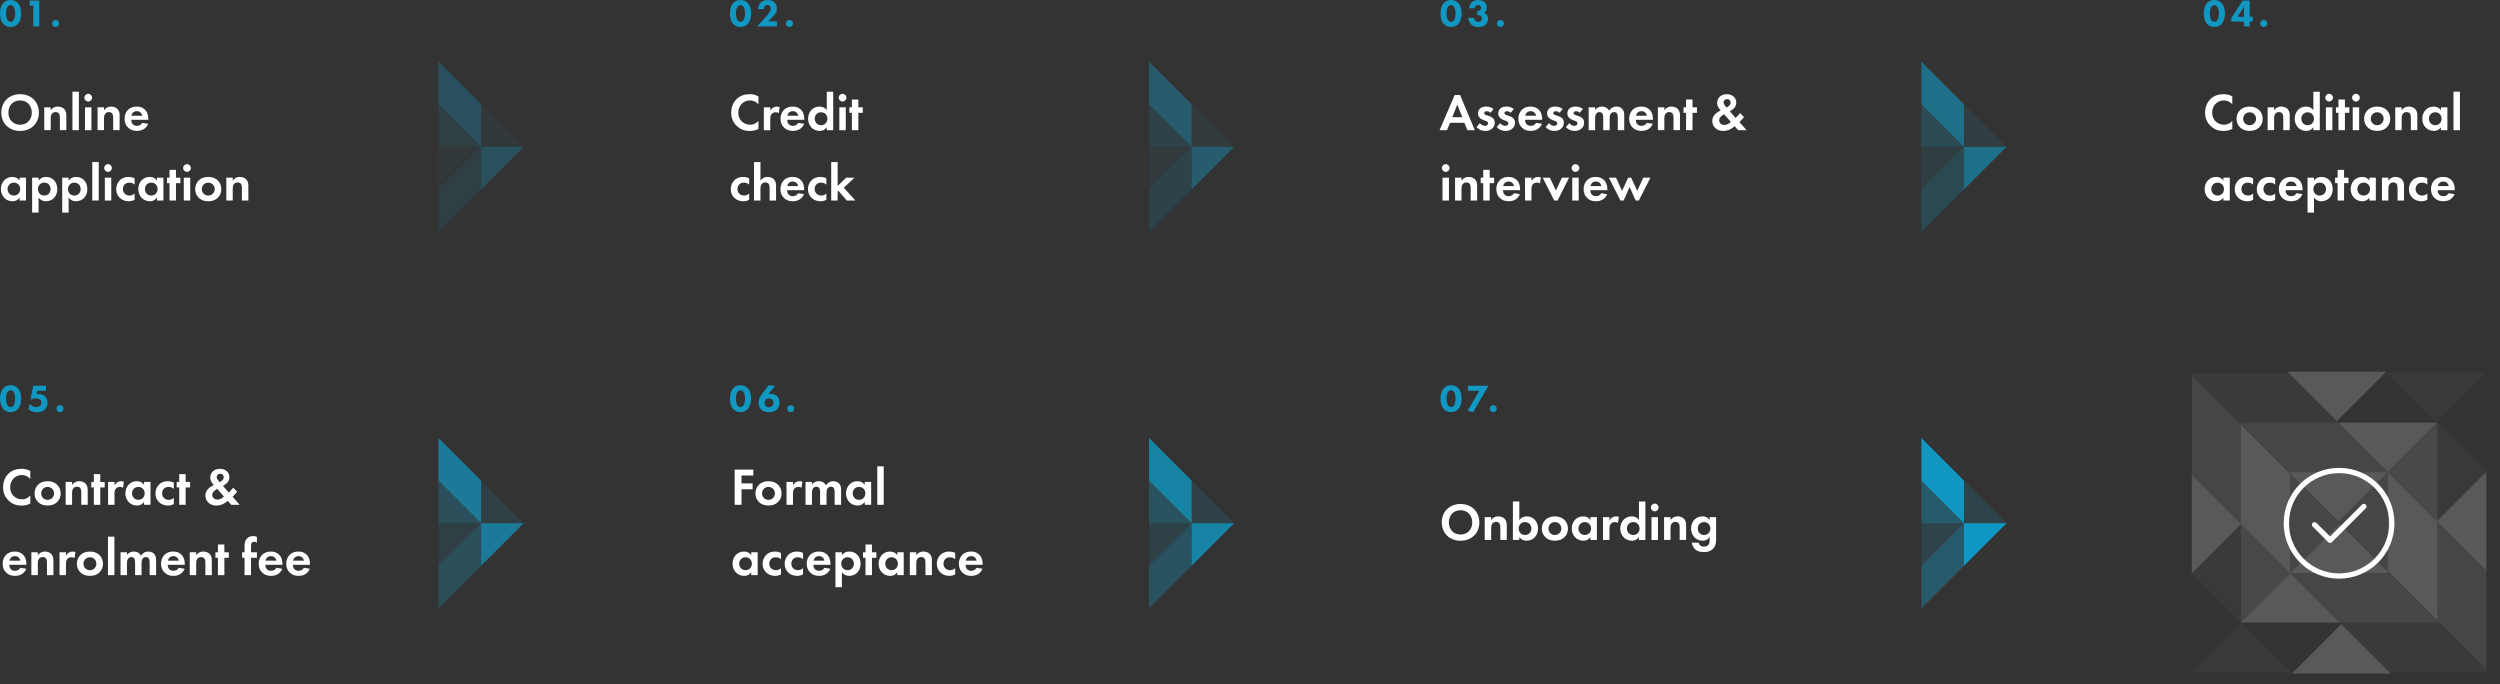 <?xml version="1.0" encoding="UTF-8"?> <svg xmlns="http://www.w3.org/2000/svg" xmlns:xlink="http://www.w3.org/1999/xlink" id="Layer_2" data-name="Layer 2" viewBox="0 0 1421.43 389.01"><rect x="0" y="0" width="1421.43" height="389.01" fill="#333333" stroke="none"/><defs><style> .cls-1, .cls-2, .cls-3 { fill: none; } .cls-4, .cls-5, .cls-6, .cls-7, .cls-8, .cls-9 { isolation: isolate; } .cls-2, .cls-3 { stroke: #fff; stroke-width: 3px; } .cls-10, .cls-5, .cls-6, .cls-7, .cls-8, .cls-9 { fill: #fff; } .cls-11 { fill: #1198c2; } .cls-3 { stroke-linecap: round; stroke-linejoin: round; } .cls-12 { opacity: .8; } .cls-13 { opacity: .7; } .cls-14 { opacity: .4; } .cls-15 { opacity: .4; } .cls-16 { opacity: .39; } .cls-17 { opacity: .6; } .cls-18 { opacity: .46; } .cls-19 { opacity: .3; } .cls-20 { opacity: .17; } .cls-21 { clip-path: url(#clippath); } .cls-5 { opacity: .16; } .cls-6 { opacity: .17; } .cls-7 { opacity: .19; } .cls-8 { opacity: .58; } .cls-9 { opacity: .5; } </style><clipPath id="clippath"><rect class="cls-1" x="1242.43" y="200.01" width="179" height="189"></rect></clipPath></defs><g id="Layer_1-2" data-name="Layer 1"><g><g id="Online_application" data-name="Online application" class="cls-4"><g class="cls-4"><path class="cls-10" d="M22.11,64.02c0,6.09-4.38,10.44-10.68,10.44S.75,70.11.75,64.02s4.38-10.47,10.68-10.47,10.68,4.38,10.68,10.47ZM18.09,64.02c0-4.05-2.76-6.93-6.66-6.93s-6.66,2.88-6.66,6.93,2.76,6.9,6.66,6.9,6.66-2.85,6.66-6.9Z"></path><path class="cls-10" d="M25.17,61.02h3.66v1.68c.69-.96,1.92-2.1,4.02-2.1,1.14,0,2.82.33,3.84,1.59.9,1.11,1.02,2.4,1.02,3.66v8.16h-3.66v-7.08c0-.72-.03-1.86-.69-2.55-.57-.6-1.35-.66-1.71-.66-.96,0-1.71.33-2.25,1.14-.54.84-.57,1.77-.57,2.52v6.63h-3.66v-12.99Z"></path><path class="cls-10" d="M44.85,52.14v21.87h-3.66v-21.87h3.66Z"></path><path class="cls-10" d="M50.16,53.34c1.2,0,2.19.99,2.19,2.19s-.99,2.19-2.19,2.19-2.19-.99-2.19-2.19.99-2.19,2.19-2.19ZM51.99,61.02v12.99h-3.66v-12.99h3.66Z"></path><path class="cls-10" d="M55.47,61.02h3.66v1.68c.69-.96,1.92-2.1,4.02-2.1,1.14,0,2.82.33,3.84,1.59.9,1.11,1.02,2.4,1.02,3.66v8.16h-3.66v-7.08c0-.72-.03-1.86-.69-2.55-.57-.6-1.35-.66-1.71-.66-.96,0-1.71.33-2.25,1.14-.54.84-.57,1.77-.57,2.52v6.63h-3.66v-12.99Z"></path><path class="cls-10" d="M84.24,70.38c-.39.96-1.86,4.05-6.39,4.05-2.1,0-3.69-.6-4.98-1.83-1.44-1.35-2.04-3.03-2.04-5.07,0-2.58,1.05-4.17,1.98-5.1,1.53-1.5,3.33-1.83,4.89-1.83,2.64,0,4.17,1.05,5.07,2.13,1.38,1.65,1.56,3.69,1.56,5.1v.3h-9.72c0,.78.21,1.62.63,2.19.39.54,1.2,1.23,2.61,1.23s2.43-.66,3.03-1.71l3.36.54ZM80.88,65.79c-.3-1.77-1.74-2.61-3.09-2.61s-2.76.87-3.06,2.61h6.15Z"></path></g><g class="cls-4"><path class="cls-10" d="M11.13,101.02h3.66v12.99h-3.66v-1.68c-1.32,1.89-3.06,2.1-3.99,2.1-3.99,0-6.63-3.12-6.63-6.93s2.61-6.9,6.45-6.9c.99,0,2.94.18,4.17,2.1v-1.68ZM4.29,107.5c0,2.07,1.5,3.69,3.6,3.69s3.6-1.62,3.6-3.69-1.5-3.66-3.6-3.66-3.6,1.59-3.6,3.66Z"></path><path class="cls-10" d="M21.93,120.88h-3.66v-19.86h3.66v1.68c.57-.81,1.83-2.1,4.23-2.1,1.14,0,2.97.27,4.44,1.74.96.96,1.95,2.58,1.95,5.16,0,2.94-1.29,4.53-2.04,5.25-.99.93-2.49,1.68-4.41,1.68-.9,0-2.73-.15-4.17-2.1v8.55ZM22.8,104.71c-.81.69-1.23,1.59-1.23,2.79s.48,2.19,1.2,2.82c.48.42,1.26.87,2.4.87,1.2,0,1.98-.48,2.46-.93.78-.72,1.14-1.8,1.14-2.76s-.39-2.04-1.11-2.73c-.66-.6-1.62-.93-2.49-.93-.96,0-1.71.27-2.37.87Z"></path><path class="cls-10" d="M39.03,120.88h-3.66v-19.86h3.66v1.68c.57-.81,1.83-2.1,4.23-2.1,1.14,0,2.97.27,4.44,1.74.96.96,1.95,2.58,1.95,5.16,0,2.94-1.29,4.53-2.04,5.25-.99.93-2.49,1.68-4.41,1.68-.9,0-2.73-.15-4.17-2.1v8.55ZM39.9,104.71c-.81.69-1.23,1.59-1.23,2.79s.48,2.19,1.2,2.82c.48.42,1.26.87,2.4.87,1.2,0,1.98-.48,2.46-.93.78-.72,1.14-1.8,1.14-2.76s-.39-2.04-1.11-2.73c-.66-.6-1.62-.93-2.49-.93-.96,0-1.71.27-2.37.87Z"></path><path class="cls-10" d="M56.13,92.14v21.87h-3.66v-21.87h3.66Z"></path><path class="cls-10" d="M61.44,93.34c1.2,0,2.19.99,2.19,2.19s-.99,2.19-2.19,2.19-2.19-.99-2.19-2.19.99-2.19,2.19-2.19ZM63.27,101.02v12.99h-3.66v-12.99h3.66Z"></path><path class="cls-10" d="M76.53,104.98c-.78-.72-1.74-1.14-3-1.14-2.43,0-3.66,1.77-3.66,3.66,0,2.13,1.59,3.69,3.78,3.69.81,0,1.89-.24,2.88-1.14v3.57c-.72.36-1.86.81-3.36.81-2.04,0-3.84-.78-5.01-1.89-.99-.93-2.07-2.55-2.07-4.98,0-2.28.93-4.11,2.25-5.28,1.59-1.41,3.42-1.68,4.68-1.68,1.35,0,2.46.27,3.51.78v3.6Z"></path><path class="cls-10" d="M89.25,101.02h3.66v12.99h-3.66v-1.68c-1.32,1.89-3.06,2.1-3.99,2.1-3.99,0-6.63-3.12-6.63-6.93s2.61-6.9,6.45-6.9c.99,0,2.94.18,4.17,2.1v-1.68ZM82.41,107.5c0,2.07,1.5,3.69,3.6,3.69s3.6-1.62,3.6-3.69-1.5-3.66-3.6-3.66-3.6,1.59-3.6,3.66Z"></path><path class="cls-10" d="M100.05,104.14v9.87h-3.66v-9.87h-1.44v-3.12h1.44v-4.44h3.66v4.44h2.52v3.12h-2.52Z"></path><path class="cls-10" d="M106.32,93.34c1.2,0,2.19.99,2.19,2.19s-.99,2.19-2.19,2.19-2.19-.99-2.19-2.19.99-2.19,2.19-2.19ZM108.15,101.02v12.99h-3.66v-12.99h3.66Z"></path><path class="cls-10" d="M123.66,102.43c1.29,1.17,2.19,2.97,2.19,5.1s-.9,3.9-2.19,5.07c-1.11,1.02-2.79,1.83-5.25,1.83s-4.14-.81-5.25-1.83c-1.29-1.17-2.19-2.97-2.19-5.07s.9-3.93,2.19-5.1c1.11-1.02,2.79-1.83,5.25-1.83s4.14.81,5.25,1.83ZM122.07,107.53c0-2.04-1.56-3.69-3.66-3.69s-3.66,1.65-3.66,3.69,1.53,3.66,3.66,3.66,3.66-1.68,3.66-3.66Z"></path><path class="cls-10" d="M128.67,101.02h3.66v1.68c.69-.96,1.92-2.1,4.02-2.1,1.14,0,2.82.33,3.84,1.59.9,1.11,1.02,2.4,1.02,3.66v8.16h-3.66v-7.08c0-.72-.03-1.86-.69-2.55-.57-.6-1.35-.66-1.71-.66-.96,0-1.71.33-2.25,1.14-.54.84-.57,1.77-.57,2.52v6.63h-3.66v-12.99Z"></path></g></g><g id="_01." data-name=" 01." class="cls-4"><g class="cls-4"><path class="cls-11" d="M9.95,13.82c-.86.84-2.13,1.52-3.94,1.52s-3.01-.66-3.89-1.52c-1.43-1.41-2.11-3.63-2.11-6.14S.68,2.9,2.11,1.52c.88-.86,2.13-1.52,3.89-1.52s3.08.68,3.94,1.52c1.43,1.39,2.11,3.63,2.11,6.16s-.68,4.73-2.11,6.14ZM4.66,3.45c-1.08,1.06-1.23,3.17-1.23,4.2,0,1.14.2,3.21,1.23,4.22.4.37.79.55,1.36.55s.97-.18,1.36-.55c1.03-1.01,1.23-3.08,1.23-4.22,0-1.03-.15-3.15-1.23-4.2-.4-.37-.79-.55-1.36-.55s-.97.18-1.36.55Z"></path><path class="cls-11" d="M18.96,3.19h-2.09V.33h5.48v14.68h-3.39V3.19Z"></path><path class="cls-11" d="M31.61,11.35c1.12,0,2,.88,2,2s-.88,2-2,2-2-.88-2-2,.88-2,2-2Z"></path></g></g><g id="_05." data-name=" 05." class="cls-4"><g class="cls-4"><path class="cls-11" d="M9.95,232.82c-.86.84-2.13,1.52-3.94,1.52s-3.01-.66-3.89-1.52c-1.43-1.41-2.11-3.63-2.11-6.14s.68-4.77,2.11-6.16c.88-.86,2.13-1.52,3.89-1.52s3.08.68,3.94,1.52c1.43,1.39,2.11,3.63,2.11,6.16s-.68,4.73-2.11,6.14ZM4.66,222.45c-1.08,1.06-1.23,3.17-1.23,4.2,0,1.14.2,3.21,1.23,4.22.4.37.79.55,1.36.55s.97-.18,1.36-.55c1.03-1.01,1.23-3.08,1.23-4.22,0-1.03-.15-3.15-1.23-4.2-.4-.37-.79-.55-1.36-.55s-.97.18-1.36.55Z"></path><path class="cls-11" d="M26.09,222.19h-4.95l-.4,1.96c.37-.07.84-.11,1.21-.11,1.65,0,2.93.59,3.74,1.43.66.66,1.34,1.8,1.34,3.54,0,1.89-.81,3.1-1.5,3.79-1.34,1.32-2.95,1.54-4.44,1.54-1.39,0-3.04-.18-4.88-1.61l.77-3.15c.4.44.95.92,1.41,1.21.62.4,1.34.64,2.22.64.77,0,1.56-.18,2.09-.59.46-.35.86-.99.86-1.85s-.4-1.41-.75-1.72c-.18-.15-.9-.77-2.44-.77-1.23,0-2.27.37-2.99.77l1.5-7.94h7.22v2.86Z"></path><path class="cls-11" d="M34.12,230.35c1.12,0,2,.88,2,2s-.88,2-2,2-2-.88-2-2,.88-2,2-2Z"></path></g></g><g id="_02." data-name=" 02." class="cls-4"><g class="cls-4"><path class="cls-11" d="M424.94,13.82c-.86.84-2.13,1.52-3.94,1.52s-3.02-.66-3.89-1.52c-1.43-1.41-2.11-3.63-2.11-6.14s.68-4.77,2.11-6.16c.88-.86,2.13-1.52,3.89-1.52s3.08.68,3.94,1.52c1.43,1.39,2.11,3.63,2.11,6.16s-.68,4.73-2.11,6.14ZM419.66,3.45c-1.08,1.06-1.23,3.17-1.23,4.2,0,1.14.2,3.21,1.23,4.22.4.37.79.55,1.36.55s.97-.18,1.36-.55c1.03-1.01,1.23-3.08,1.23-4.22,0-1.03-.15-3.15-1.23-4.2-.4-.37-.79-.55-1.36-.55s-.97.18-1.36.55Z"></path><path class="cls-11" d="M441.75,15.01h-11.22l4.4-4.8c.77-.86,1.94-2.29,2.4-2.99.33-.53.88-1.47.88-2.49,0-.55-.22-1.12-.57-1.45-.29-.26-.77-.42-1.34-.42-.64,0-1.06.22-1.34.53-.4.44-.62,1.23-.62,1.8h-3.39c.11-1.28.62-2.73,1.52-3.67.7-.75,1.96-1.52,4.05-1.52s3.28.88,3.81,1.39c.79.79,1.36,2,1.36,3.52,0,1.3-.4,2.24-1.1,3.23-.64.88-1.41,1.63-2.35,2.53l-1.54,1.47h5.06v2.86Z"></path><path class="cls-11" d="M448.88,11.35c1.12,0,2,.88,2,2s-.88,2-2,2-2-.88-2-2,.88-2,2-2Z"></path></g></g><g id="_06." data-name=" 06." class="cls-4"><g class="cls-4"><path class="cls-11" d="M424.94,232.82c-.86.84-2.13,1.52-3.94,1.52s-3.02-.66-3.89-1.52c-1.43-1.41-2.11-3.63-2.11-6.14s.68-4.77,2.11-6.16c.88-.86,2.13-1.52,3.89-1.52s3.08.68,3.94,1.52c1.43,1.39,2.11,3.63,2.11,6.16s-.68,4.73-2.11,6.14ZM419.66,222.45c-1.08,1.06-1.23,3.17-1.23,4.2,0,1.14.2,3.21,1.23,4.22.4.37.79.55,1.36.55s.97-.18,1.36-.55c1.03-1.01,1.23-3.08,1.23-4.22,0-1.03-.15-3.15-1.23-4.2-.4-.37-.79-.55-1.36-.55s-.97.18-1.36.55Z"></path><path class="cls-11" d="M440.68,219.37l-3.87,4.82c.44-.15.9-.24,1.54-.24,1.85,0,2.99.75,3.63,1.41.53.55,1.28,1.61,1.28,3.39,0,1.41-.44,2.9-1.39,3.94-1.34,1.45-3.21,1.65-4.51,1.65s-3.3-.13-4.75-1.72c-.97-1.03-1.28-2.27-1.28-3.57,0-2.33,1.1-3.98,2.35-5.63l3.37-4.42,3.63.37ZM439,230.9c.4-.37.77-.99.77-1.94,0-.86-.35-1.43-.77-1.8-.55-.48-1.19-.62-1.76-.62-.66,0-1.28.15-1.78.64-.29.26-.75.86-.75,1.87,0,.68.2,1.32.75,1.83.42.4,1.03.68,1.78.68.88,0,1.45-.37,1.76-.66Z"></path><path class="cls-11" d="M449.58,230.35c1.12,0,2,.88,2,2s-.88,2-2,2-2-.88-2-2,.88-2,2-2Z"></path></g></g><g id="_03." data-name=" 03." class="cls-4"><g class="cls-4"><path class="cls-11" d="M828.94,13.82c-.86.84-2.13,1.52-3.94,1.52s-3.02-.66-3.89-1.52c-1.43-1.41-2.11-3.63-2.11-6.14s.68-4.77,2.11-6.16c.88-.86,2.13-1.52,3.89-1.52s3.08.68,3.94,1.52c1.43,1.39,2.11,3.63,2.11,6.16s-.68,4.73-2.11,6.14ZM823.66,3.45c-1.08,1.06-1.23,3.17-1.23,4.2,0,1.14.2,3.21,1.23,4.22.4.37.79.55,1.36.55s.97-.18,1.36-.55c1.03-1.01,1.23-3.08,1.23-4.22,0-1.03-.15-3.15-1.23-4.2-.4-.37-.79-.55-1.36-.55s-.97.18-1.36.55Z"></path><path class="cls-11" d="M835.24,4.73c.13-1.23.68-2.53,1.45-3.32,1.08-1.12,2.51-1.39,3.72-1.39,1.8,0,3.1.55,3.85,1.3.62.59,1.12,1.56,1.12,2.99,0,.73-.13,1.36-.59,2-.31.44-.68.73-1.1.92.62.22,1.28.64,1.67,1.19.44.59.68,1.52.68,2.31,0,1.12-.44,2.4-1.47,3.34-1.25,1.14-2.68,1.28-3.87,1.28-1.43,0-2.99-.22-4.29-1.52-.84-.86-1.47-2.16-1.63-3.63h3.39c.04.57.31,1.25.71,1.65.35.35.92.59,1.63.59.57,0,1.12-.18,1.47-.51.35-.33.59-.9.59-1.5s-.29-1.12-.64-1.41c-.53-.42-1.3-.46-1.8-.46h-.26v-2.33h.2c.2,0,.99-.02,1.47-.42.31-.26.55-.73.55-1.32,0-.51-.2-.92-.48-1.19-.26-.24-.71-.44-1.25-.44s-1.03.2-1.32.48c-.31.33-.51.9-.53,1.36h-3.26Z"></path><path class="cls-11" d="M853.12,11.35c1.12,0,2,.88,2,2s-.88,2-2,2-2-.88-2-2,.88-2,2-2Z"></path></g></g><g id="_07." data-name=" 07." class="cls-4"><g class="cls-4"><path class="cls-11" d="M828.94,232.82c-.86.84-2.13,1.52-3.94,1.52s-3.02-.66-3.89-1.52c-1.43-1.41-2.11-3.63-2.11-6.14s.68-4.77,2.11-6.16c.88-.86,2.13-1.52,3.89-1.52s3.08.68,3.94,1.52c1.43,1.39,2.11,3.63,2.11,6.16s-.68,4.73-2.11,6.14ZM823.66,222.45c-1.08,1.06-1.23,3.17-1.23,4.2,0,1.14.2,3.21,1.23,4.22.4.37.79.55,1.36.55s.97-.18,1.36-.55c1.03-1.01,1.23-3.08,1.23-4.22,0-1.03-.15-3.15-1.23-4.2-.4-.37-.79-.55-1.36-.55s-.97.18-1.36.55Z"></path><path class="cls-11" d="M841.09,222.19h-6.47v-2.86h11.66l-8.69,15.01-3.15-.77,6.65-11.38Z"></path><path class="cls-11" d="M849.01,230.35c1.12,0,2,.88,2,2s-.88,2-2,2-2-.88-2-2,.88-2,2-2Z"></path></g></g><g id="_04." data-name=" 04." class="cls-4"><g class="cls-4"><path class="cls-11" d="M1262.94,13.82c-.86.84-2.13,1.52-3.94,1.52s-3.02-.66-3.89-1.52c-1.43-1.41-2.11-3.63-2.11-6.14s.68-4.77,2.11-6.16c.88-.86,2.13-1.52,3.89-1.52s3.08.68,3.94,1.52c1.43,1.39,2.11,3.63,2.11,6.16s-.68,4.73-2.11,6.14ZM1257.66,3.45c-1.08,1.06-1.23,3.17-1.23,4.2,0,1.14.2,3.21,1.23,4.22.4.37.79.55,1.36.55s.97-.18,1.36-.55c1.03-1.01,1.23-3.08,1.23-4.22,0-1.03-.15-3.15-1.23-4.2-.4-.37-.79-.55-1.36-.55s-.97.18-1.36.55Z"></path><path class="cls-11" d="M1279.09,9.55h1.76v2.68h-1.76v2.77h-3.26v-2.77h-7.17v-1.94l6.47-9.97h3.96v9.22ZM1275.84,9.55V3.85l-3.61,5.7h3.61Z"></path><path class="cls-11" d="M1287.12,11.35c1.12,0,2,.88,2,2s-.88,2-2,2-2-.88-2-2,.88-2,2-2Z"></path></g></g><g id="Credit_check" data-name="Credit check" class="cls-4"><g class="cls-4"><path class="cls-10" d="M431.23,73.29c-1.2.63-2.79,1.17-4.95,1.17-3.51,0-5.64-1.2-7.32-2.79-2.31-2.22-3.21-4.71-3.21-7.65,0-3.63,1.5-6.24,3.21-7.83,2.01-1.89,4.5-2.64,7.35-2.64,1.41,0,3.09.24,4.92,1.23v4.56c-1.83-2.1-4.11-2.25-4.83-2.25-4.02,0-6.63,3.3-6.63,6.99,0,4.44,3.42,6.84,6.78,6.84,1.86,0,3.51-.81,4.68-2.19v4.56Z"></path><path class="cls-10" d="M434.29,61.02h3.66v1.95c.57-1.11,1.35-1.65,1.62-1.8.57-.36,1.29-.57,2.16-.57.63,0,1.14.15,1.56.3l-.48,3.42c-.48-.33-.96-.48-1.71-.48-.69,0-1.71.15-2.43,1.05-.69.87-.72,1.98-.72,2.88v6.24h-3.66v-12.99Z"></path><path class="cls-10" d="M457.21,70.38c-.39.96-1.86,4.05-6.39,4.05-2.1,0-3.69-.6-4.98-1.83-1.44-1.35-2.04-3.03-2.04-5.07,0-2.58,1.05-4.17,1.98-5.1,1.53-1.5,3.33-1.83,4.89-1.83,2.64,0,4.17,1.05,5.07,2.13,1.38,1.65,1.56,3.69,1.56,5.1v.3h-9.72c0,.78.21,1.62.63,2.19.39.54,1.2,1.23,2.61,1.23s2.43-.66,3.03-1.71l3.36.54ZM453.85,65.79c-.3-1.77-1.74-2.61-3.09-2.61s-2.76.87-3.06,2.61h6.15Z"></path><path class="cls-10" d="M470.08,52.14h3.66v21.87h-3.66v-1.68c-1.32,1.89-3.06,2.1-3.99,2.1-3.99,0-6.63-3.12-6.63-6.93s2.61-6.9,6.45-6.9c.99,0,2.94.18,4.17,2.1v-10.56ZM463.24,67.5c0,2.07,1.5,3.69,3.6,3.69s3.6-1.62,3.6-3.69-1.5-3.66-3.6-3.66-3.6,1.59-3.6,3.66Z"></path><path class="cls-10" d="M479.05,53.34c1.2,0,2.19.99,2.19,2.19s-.99,2.19-2.19,2.19-2.19-.99-2.19-2.19.99-2.19,2.19-2.19ZM480.88,61.02v12.99h-3.66v-12.99h3.66Z"></path><path class="cls-10" d="M488.02,64.14v9.87h-3.66v-9.87h-1.44v-3.12h1.44v-4.44h3.66v4.44h2.52v3.12h-2.52Z"></path></g><g class="cls-4"><path class="cls-10" d="M425.95,104.98c-.78-.72-1.74-1.14-3-1.14-2.43,0-3.66,1.77-3.66,3.66,0,2.13,1.59,3.69,3.78,3.69.81,0,1.89-.24,2.88-1.14v3.57c-.72.36-1.86.81-3.36.81-2.04,0-3.84-.78-5.01-1.89-.99-.93-2.07-2.55-2.07-4.98,0-2.28.93-4.11,2.25-5.28,1.59-1.41,3.42-1.68,4.68-1.68,1.35,0,2.46.27,3.51.78v3.6Z"></path><path class="cls-10" d="M428.71,92.14h3.66v10.56c.69-.96,1.92-2.1,4.02-2.1,1.14,0,2.82.33,3.84,1.59.9,1.11,1.02,2.4,1.02,3.66v8.16h-3.66v-7.08c0-.72-.03-1.86-.69-2.55-.57-.6-1.35-.66-1.71-.66-.96,0-1.71.33-2.25,1.14-.54.84-.57,1.77-.57,2.52v6.63h-3.66v-21.87Z"></path><path class="cls-10" d="M457.15,110.38c-.39.96-1.86,4.05-6.39,4.05-2.1,0-3.69-.6-4.98-1.83-1.44-1.35-2.04-3.03-2.04-5.07,0-2.58,1.05-4.17,1.98-5.1,1.53-1.5,3.33-1.83,4.89-1.83,2.64,0,4.17,1.05,5.07,2.13,1.38,1.65,1.56,3.69,1.56,5.1v.3h-9.72c0,.78.21,1.62.63,2.19.39.54,1.2,1.23,2.61,1.23s2.43-.66,3.03-1.71l3.36.54ZM453.79,105.79c-.3-1.77-1.74-2.61-3.09-2.61s-2.76.87-3.06,2.61h6.15Z"></path><path class="cls-10" d="M469.84,104.98c-.78-.72-1.74-1.14-3-1.14-2.43,0-3.66,1.77-3.66,3.66,0,2.13,1.59,3.69,3.78,3.69.81,0,1.89-.24,2.88-1.14v3.57c-.72.36-1.86.81-3.36.81-2.04,0-3.84-.78-5.01-1.89-.99-.93-2.07-2.55-2.07-4.98,0-2.28.93-4.11,2.25-5.28,1.59-1.41,3.42-1.68,4.68-1.68,1.35,0,2.46.27,3.51.78v3.6Z"></path><path class="cls-10" d="M476.26,92.14v13.62l4.86-4.74h4.74l-6.09,5.7,6.57,7.29h-4.86l-4.83-5.55-.39.36v5.19h-3.66v-21.87h3.66Z"></path></g></g><g id="Assessment_interview_" data-name="Assessment interview " class="cls-4"><g class="cls-4"><path class="cls-10" d="M832.56,69.81h-8.07l-1.77,4.2h-4.23l8.61-20.01h3.06l8.37,20.01h-4.2l-1.77-4.2ZM831.42,66.63l-2.85-7.2-2.85,7.2h5.7Z"></path><path class="cls-10" d="M847.41,64.11c-.87-.81-1.74-.87-2.13-.87-.87,0-1.41.42-1.41,1.05,0,.33.15.84,1.17,1.17l.87.27c1.02.33,2.55.84,3.3,1.86.39.54.66,1.32.66,2.16,0,1.17-.39,2.34-1.44,3.3-1.05.96-2.31,1.38-3.9,1.38-2.7,0-4.23-1.29-5.04-2.16l1.92-2.22c.72.84,1.8,1.5,2.88,1.5,1.02,0,1.8-.51,1.8-1.41,0-.81-.66-1.14-1.14-1.32l-.84-.3c-.93-.33-2.01-.75-2.79-1.56-.6-.63-.99-1.44-.99-2.49,0-1.26.6-2.31,1.35-2.94,1.02-.81,2.34-.93,3.39-.93.96,0,2.49.12,4.14,1.38l-1.8,2.13Z"></path><path class="cls-10" d="M858.93,64.11c-.87-.81-1.74-.87-2.13-.87-.87,0-1.41.42-1.41,1.05,0,.33.15.84,1.17,1.17l.87.27c1.02.33,2.55.84,3.3,1.86.39.54.66,1.32.66,2.16,0,1.17-.39,2.34-1.44,3.3-1.05.96-2.31,1.38-3.9,1.38-2.7,0-4.23-1.29-5.04-2.16l1.92-2.22c.72.84,1.8,1.5,2.88,1.5,1.02,0,1.8-.51,1.8-1.41,0-.81-.66-1.14-1.14-1.32l-.84-.3c-.93-.33-2.01-.75-2.79-1.56-.6-.63-.99-1.44-.99-2.49,0-1.26.6-2.31,1.35-2.94,1.02-.81,2.34-.93,3.39-.93.96,0,2.49.12,4.14,1.38l-1.8,2.13Z"></path><path class="cls-10" d="M876.72,70.38c-.39.96-1.86,4.05-6.39,4.05-2.1,0-3.69-.6-4.98-1.83-1.44-1.35-2.04-3.03-2.04-5.07,0-2.58,1.05-4.17,1.98-5.1,1.53-1.5,3.33-1.83,4.89-1.83,2.64,0,4.17,1.05,5.07,2.13,1.38,1.65,1.56,3.69,1.56,5.1v.3h-9.72c0,.78.21,1.62.63,2.19.39.54,1.2,1.23,2.61,1.23s2.43-.66,3.03-1.71l3.36.54ZM873.36,65.79c-.3-1.77-1.74-2.61-3.09-2.61s-2.76.87-3.06,2.61h6.15Z"></path><path class="cls-10" d="M886.71,64.11c-.87-.81-1.74-.87-2.13-.87-.87,0-1.41.42-1.41,1.05,0,.33.15.84,1.17,1.17l.87.27c1.02.33,2.55.84,3.3,1.86.39.54.66,1.32.66,2.16,0,1.17-.39,2.34-1.44,3.3-1.05.96-2.31,1.38-3.9,1.38-2.7,0-4.23-1.29-5.04-2.16l1.92-2.22c.72.84,1.8,1.5,2.88,1.5,1.02,0,1.8-.51,1.8-1.41,0-.81-.66-1.14-1.14-1.32l-.84-.3c-.93-.33-2.01-.75-2.79-1.56-.6-.63-.99-1.44-.99-2.49,0-1.26.6-2.31,1.35-2.94,1.02-.81,2.34-.93,3.39-.93.96,0,2.49.12,4.14,1.38l-1.8,2.13Z"></path><path class="cls-10" d="M898.23,64.11c-.87-.81-1.74-.87-2.13-.87-.87,0-1.41.42-1.41,1.05,0,.33.15.84,1.17,1.17l.87.27c1.02.33,2.55.84,3.3,1.86.39.54.66,1.32.66,2.16,0,1.17-.39,2.34-1.44,3.3-1.05.96-2.31,1.38-3.9,1.38-2.7,0-4.23-1.29-5.04-2.16l1.92-2.22c.72.84,1.8,1.5,2.88,1.5,1.02,0,1.8-.51,1.8-1.41,0-.81-.66-1.14-1.14-1.32l-.84-.3c-.93-.33-2.01-.75-2.79-1.56-.6-.63-.99-1.44-.99-2.49,0-1.26.6-2.31,1.35-2.94,1.02-.81,2.34-.93,3.39-.93.96,0,2.49.12,4.14,1.38l-1.8,2.13Z"></path><path class="cls-10" d="M903.27,61.02h3.66v1.47c1.38-1.74,3.09-1.89,3.87-1.89,2.73,0,3.78,1.71,4.11,2.37.63-1.02,1.92-2.37,4.17-2.37,2.01,0,3,.93,3.51,1.59.84,1.11.9,2.22.9,3.66v8.16h-3.66v-7.08c0-1.53-.33-2.22-.6-2.55-.48-.6-1.14-.66-1.5-.66-.99,0-1.62.45-2.01,1.14-.48.78-.51,1.83-.51,2.52v6.63h-3.66v-7.08c0-1.53-.33-2.22-.6-2.55-.48-.6-1.14-.66-1.5-.66-.99,0-1.62.45-2.01,1.14-.48.78-.51,1.83-.51,2.52v6.63h-3.66v-12.99Z"></path><path class="cls-10" d="M939.72,70.38c-.39.96-1.86,4.05-6.39,4.05-2.1,0-3.69-.6-4.98-1.83-1.44-1.35-2.04-3.03-2.04-5.07,0-2.58,1.05-4.17,1.98-5.1,1.53-1.5,3.33-1.83,4.89-1.83,2.64,0,4.17,1.05,5.07,2.13,1.38,1.65,1.56,3.69,1.56,5.1v.3h-9.72c0,.78.21,1.62.63,2.19.39.54,1.2,1.23,2.61,1.23s2.43-.66,3.03-1.71l3.36.54ZM936.36,65.79c-.3-1.77-1.74-2.61-3.09-2.61s-2.76.87-3.06,2.61h6.15Z"></path><path class="cls-10" d="M942.63,61.02h3.66v1.68c.69-.96,1.92-2.1,4.02-2.1,1.14,0,2.82.33,3.84,1.59.9,1.11,1.02,2.4,1.02,3.66v8.16h-3.66v-7.08c0-.72-.03-1.86-.69-2.55-.57-.6-1.35-.66-1.71-.66-.96,0-1.71.33-2.25,1.14-.54.84-.57,1.77-.57,2.52v6.63h-3.66v-12.99Z"></path><path class="cls-10" d="M962.31,64.14v9.87h-3.66v-9.87h-1.44v-3.12h1.44v-4.44h3.66v4.44h2.52v3.12h-2.52Z"></path><path class="cls-10" d="M991.61,66.54c-1.2,1.5-1.59,1.86-2.16,2.43l-.45.45,4.05,4.59h-4.83l-1.95-2.25c-.93.84-3.27,2.7-6.45,2.7-4.11,0-6.27-2.85-6.27-5.73s2.31-4.53,3.21-5.07l1.56-.93c-.69-.69-2.01-2.25-2.01-4.2,0-2.49,1.8-4.98,5.52-4.98,3.48,0,5.37,2.31,5.37,4.77,0,1.44-.69,3.15-2.82,4.44l-.84.51,3.3,3.78c1.35-1.32,2.07-2.19,2.49-2.76l2.28,2.25ZM980.31,64.95c-1.53.81-2.85,1.92-2.85,3.45s1.26,2.64,2.94,2.64,3.03-1.08,3.69-1.74l-3.78-4.35ZM981.69,61.2l.9-.63c1.08-.75,1.38-1.56,1.38-2.22,0-.99-.6-1.98-1.95-1.98s-2.04.96-2.04,1.86c0,.75.42,1.38.84,1.89l.87,1.08Z"></path></g><g class="cls-4"><path class="cls-10" d="M822,93.34c1.2,0,2.19.99,2.19,2.19s-.99,2.19-2.19,2.19-2.19-.99-2.19-2.19.99-2.19,2.19-2.19ZM823.83,101.02v12.99h-3.66v-12.99h3.66Z"></path><path class="cls-10" d="M827.31,101.02h3.66v1.68c.69-.96,1.92-2.1,4.02-2.1,1.14,0,2.82.33,3.84,1.59.9,1.11,1.02,2.4,1.02,3.66v8.16h-3.66v-7.08c0-.72-.03-1.86-.69-2.55-.57-.6-1.35-.66-1.71-.66-.96,0-1.71.33-2.25,1.14-.54.84-.57,1.77-.57,2.52v6.63h-3.66v-12.99Z"></path><path class="cls-10" d="M846.99,104.14v9.87h-3.66v-9.87h-1.44v-3.12h1.44v-4.44h3.66v4.44h2.52v3.12h-2.52Z"></path><path class="cls-10" d="M864.18,110.38c-.39.96-1.86,4.05-6.39,4.05-2.1,0-3.69-.6-4.98-1.83-1.44-1.35-2.04-3.03-2.04-5.07,0-2.58,1.05-4.17,1.98-5.1,1.53-1.5,3.33-1.83,4.89-1.83,2.64,0,4.17,1.05,5.07,2.13,1.38,1.65,1.56,3.69,1.56,5.1v.3h-9.72c0,.78.21,1.62.63,2.19.39.54,1.2,1.23,2.61,1.23s2.43-.66,3.03-1.71l3.36.54ZM860.82,105.79c-.3-1.77-1.74-2.61-3.09-2.61s-2.76.87-3.06,2.61h6.15Z"></path><path class="cls-10" d="M867.09,101.02h3.66v1.95c.57-1.11,1.35-1.65,1.62-1.8.57-.36,1.29-.57,2.16-.57.63,0,1.14.15,1.56.3l-.48,3.42c-.48-.33-.96-.48-1.71-.48-.69,0-1.71.15-2.43,1.05-.69.87-.72,1.98-.72,2.88v6.24h-3.66v-12.99Z"></path><path class="cls-10" d="M881.22,101.02l3.42,7.32,3.42-7.32h4.08l-6.54,12.99h-1.92l-6.54-12.99h4.08Z"></path><path class="cls-10" d="M895.77,93.34c1.2,0,2.19.99,2.19,2.19s-.99,2.19-2.19,2.19-2.19-.99-2.19-2.19.99-2.19,2.19-2.19ZM897.6,101.02v12.99h-3.66v-12.99h3.66Z"></path><path class="cls-10" d="M913.82,110.38c-.39.96-1.86,4.05-6.39,4.05-2.1,0-3.69-.6-4.98-1.83-1.44-1.35-2.04-3.03-2.04-5.07,0-2.58,1.05-4.17,1.98-5.1,1.53-1.5,3.33-1.83,4.89-1.83,2.64,0,4.17,1.05,5.07,2.13,1.38,1.65,1.56,3.69,1.56,5.1v.3h-9.72c0,.78.21,1.62.63,2.19.39.54,1.2,1.23,2.61,1.23s2.43-.66,3.03-1.71l3.36.54ZM910.46,105.79c-.3-1.77-1.74-2.61-3.09-2.61s-2.76.87-3.06,2.61h6.15Z"></path><path class="cls-10" d="M923.15,114.01h-1.8l-6.6-12.99h4.08l3.42,7.5,3.48-7.5h1.68l3.48,7.5,3.42-7.5h4.08l-6.6,12.99h-1.8l-3.42-7.65-3.42,7.65Z"></path></g></g><g id="Conditional_acceptance_" data-name="Conditional acceptance " class="cls-4"><g class="cls-4"><path class="cls-10" d="M1269.23,73.29c-1.2.63-2.79,1.17-4.95,1.17-3.51,0-5.64-1.2-7.32-2.79-2.31-2.22-3.21-4.71-3.21-7.65,0-3.63,1.5-6.24,3.21-7.83,2.01-1.89,4.5-2.64,7.35-2.64,1.41,0,3.09.24,4.92,1.23v4.56c-1.83-2.1-4.11-2.25-4.83-2.25-4.02,0-6.63,3.3-6.63,6.99,0,4.44,3.42,6.84,6.78,6.84,1.86,0,3.51-.81,4.68-2.19v4.56Z"></path><path class="cls-10" d="M1284.32,62.43c1.29,1.17,2.19,2.97,2.19,5.1s-.9,3.9-2.19,5.07c-1.11,1.02-2.79,1.83-5.25,1.83s-4.14-.81-5.25-1.83c-1.29-1.17-2.19-2.97-2.19-5.07s.9-3.93,2.19-5.1c1.11-1.02,2.79-1.83,5.25-1.83s4.14.81,5.25,1.83ZM1282.73,67.53c0-2.04-1.56-3.69-3.66-3.69s-3.66,1.65-3.66,3.69,1.53,3.66,3.66,3.66,3.66-1.68,3.66-3.66Z"></path><path class="cls-10" d="M1289.33,61.02h3.66v1.68c.69-.96,1.92-2.1,4.02-2.1,1.14,0,2.82.33,3.84,1.59.9,1.11,1.02,2.4,1.02,3.66v8.16h-3.66v-7.08c0-.72-.03-1.86-.69-2.55-.57-.6-1.35-.66-1.71-.66-.96,0-1.71.33-2.25,1.14-.54.84-.57,1.77-.57,2.52v6.63h-3.66v-12.99Z"></path><path class="cls-10" d="M1315.31,52.14h3.66v21.87h-3.66v-1.68c-1.32,1.89-3.06,2.1-3.99,2.1-3.99,0-6.63-3.12-6.63-6.93s2.61-6.9,6.45-6.9c.99,0,2.94.18,4.17,2.1v-10.56ZM1308.47,67.5c0,2.07,1.5,3.69,3.6,3.69s3.6-1.62,3.6-3.69-1.5-3.66-3.6-3.66-3.6,1.59-3.6,3.66Z"></path><path class="cls-10" d="M1324.28,53.34c1.2,0,2.19.99,2.19,2.19s-.99,2.19-2.19,2.19-2.19-.99-2.19-2.19.99-2.19,2.19-2.19ZM1326.11,61.02v12.99h-3.66v-12.99h3.66Z"></path><path class="cls-10" d="M1333.25,64.14v9.87h-3.66v-9.87h-1.44v-3.12h1.44v-4.44h3.66v4.44h2.52v3.12h-2.52Z"></path><path class="cls-10" d="M1339.52,53.34c1.2,0,2.19.99,2.19,2.19s-.99,2.19-2.19,2.19-2.19-.99-2.19-2.19.99-2.19,2.19-2.19ZM1341.35,61.02v12.99h-3.66v-12.99h3.66Z"></path><path class="cls-10" d="M1356.85,62.43c1.29,1.17,2.19,2.97,2.19,5.1s-.9,3.9-2.19,5.07c-1.11,1.02-2.79,1.83-5.25,1.83s-4.14-.81-5.25-1.83c-1.29-1.17-2.19-2.97-2.19-5.07s.9-3.93,2.19-5.1c1.11-1.02,2.79-1.83,5.25-1.83s4.14.81,5.25,1.83ZM1355.27,67.53c0-2.04-1.56-3.69-3.66-3.69s-3.66,1.65-3.66,3.69,1.53,3.66,3.66,3.66,3.66-1.68,3.66-3.66Z"></path><path class="cls-10" d="M1361.87,61.02h3.66v1.68c.69-.96,1.92-2.1,4.02-2.1,1.14,0,2.82.33,3.84,1.59.9,1.11,1.02,2.4,1.02,3.66v8.16h-3.66v-7.08c0-.72-.03-1.86-.69-2.55-.57-.6-1.35-.66-1.71-.66-.96,0-1.71.33-2.25,1.14-.54.84-.57,1.77-.57,2.52v6.63h-3.66v-12.99Z"></path><path class="cls-10" d="M1387.85,61.02h3.66v12.99h-3.66v-1.68c-1.32,1.89-3.06,2.1-3.99,2.1-3.99,0-6.63-3.12-6.63-6.93s2.61-6.9,6.45-6.9c.99,0,2.94.18,4.17,2.1v-1.68ZM1381.01,67.5c0,2.07,1.5,3.69,3.6,3.69s3.6-1.62,3.6-3.69-1.5-3.66-3.6-3.66-3.6,1.59-3.6,3.66Z"></path><path class="cls-10" d="M1398.65,52.14v21.87h-3.66v-21.87h3.66Z"></path></g><g class="cls-4"><path class="cls-10" d="M1264.13,101.02h3.66v12.99h-3.66v-1.68c-1.32,1.89-3.06,2.1-3.99,2.1-3.99,0-6.63-3.12-6.63-6.93s2.61-6.9,6.45-6.9c.99,0,2.94.18,4.17,2.1v-1.68ZM1257.29,107.5c0,2.07,1.5,3.69,3.6,3.69s3.6-1.62,3.6-3.69-1.5-3.66-3.6-3.66-3.6,1.59-3.6,3.66Z"></path><path class="cls-10" d="M1281.05,104.98c-.78-.72-1.74-1.14-3-1.14-2.43,0-3.66,1.77-3.66,3.66,0,2.13,1.59,3.69,3.78,3.69.81,0,1.89-.24,2.88-1.14v3.57c-.72.36-1.86.81-3.36.81-2.04,0-3.84-.78-5.01-1.89-.99-.93-2.07-2.55-2.07-4.98,0-2.28.93-4.11,2.25-5.28,1.59-1.41,3.42-1.68,4.68-1.68,1.35,0,2.46.27,3.51.78v3.6Z"></path><path class="cls-10" d="M1293.59,104.98c-.78-.72-1.74-1.14-3-1.14-2.43,0-3.66,1.77-3.66,3.66,0,2.13,1.59,3.69,3.78,3.69.81,0,1.89-.24,2.88-1.14v3.57c-.72.36-1.86.81-3.36.81-2.04,0-3.84-.78-5.01-1.89-.99-.93-2.07-2.55-2.07-4.98,0-2.28.93-4.11,2.25-5.28,1.59-1.41,3.42-1.68,4.68-1.68,1.35,0,2.46.27,3.51.78v3.6Z"></path><path class="cls-10" d="M1309.1,110.38c-.39.96-1.86,4.05-6.39,4.05-2.1,0-3.69-.6-4.98-1.83-1.44-1.35-2.04-3.03-2.04-5.07,0-2.58,1.05-4.17,1.98-5.1,1.53-1.5,3.33-1.83,4.89-1.83,2.64,0,4.17,1.05,5.07,2.13,1.38,1.65,1.56,3.69,1.56,5.1v.3h-9.72c0,.78.21,1.62.63,2.19.39.54,1.2,1.23,2.61,1.23s2.43-.66,3.03-1.71l3.36.54ZM1305.74,105.79c-.3-1.77-1.74-2.61-3.09-2.61s-2.76.87-3.06,2.61h6.15Z"></path><path class="cls-10" d="M1315.67,120.88h-3.66v-19.86h3.66v1.68c.57-.81,1.83-2.1,4.23-2.1,1.14,0,2.97.27,4.44,1.74.96.96,1.95,2.58,1.95,5.16,0,2.94-1.29,4.53-2.04,5.25-.99.93-2.49,1.68-4.41,1.68-.9,0-2.73-.15-4.17-2.1v8.55ZM1316.54,104.71c-.81.69-1.23,1.59-1.23,2.79s.48,2.19,1.2,2.82c.48.42,1.26.87,2.4.87,1.2,0,1.98-.48,2.46-.93.78-.72,1.14-1.8,1.14-2.76s-.39-2.04-1.11-2.73c-.66-.6-1.62-.93-2.49-.93-.96,0-1.71.27-2.37.87Z"></path><path class="cls-10" d="M1332.77,104.14v9.87h-3.66v-9.87h-1.44v-3.12h1.44v-4.44h3.66v4.44h2.52v3.12h-2.52Z"></path><path class="cls-10" d="M1347.17,101.02h3.66v12.99h-3.66v-1.68c-1.32,1.89-3.06,2.1-3.99,2.1-3.99,0-6.63-3.12-6.63-6.93s2.61-6.9,6.45-6.9c.99,0,2.94.18,4.17,2.1v-1.68ZM1340.33,107.5c0,2.07,1.5,3.69,3.6,3.69s3.6-1.62,3.6-3.69-1.5-3.66-3.6-3.66-3.6,1.59-3.6,3.66Z"></path><path class="cls-10" d="M1354.31,101.02h3.66v1.68c.69-.96,1.92-2.1,4.02-2.1,1.14,0,2.82.33,3.84,1.59.9,1.11,1.02,2.4,1.02,3.66v8.16h-3.66v-7.08c0-.72-.03-1.86-.69-2.55-.57-.6-1.35-.66-1.71-.66-.96,0-1.71.33-2.25,1.14-.54.84-.57,1.77-.57,2.52v6.63h-3.66v-12.99Z"></path><path class="cls-10" d="M1380.1,104.98c-.78-.72-1.74-1.14-3-1.14-2.43,0-3.66,1.77-3.66,3.66,0,2.13,1.59,3.69,3.78,3.69.81,0,1.89-.24,2.88-1.14v3.57c-.72.36-1.86.81-3.36.81-2.04,0-3.84-.78-5.01-1.89-.99-.93-2.07-2.55-2.07-4.98,0-2.28.93-4.11,2.25-5.28,1.59-1.41,3.42-1.68,4.68-1.68,1.35,0,2.46.27,3.51.78v3.6Z"></path><path class="cls-10" d="M1395.61,110.38c-.39.96-1.86,4.05-6.39,4.05-2.1,0-3.69-.6-4.98-1.83-1.44-1.35-2.04-3.03-2.04-5.07,0-2.58,1.05-4.17,1.98-5.1,1.53-1.5,3.33-1.83,4.89-1.83,2.64,0,4.17,1.05,5.07,2.13,1.38,1.65,1.56,3.69,1.56,5.1v.3h-9.72c0,.78.21,1.62.63,2.19.39.54,1.2,1.23,2.61,1.23s2.43-.66,3.03-1.71l3.36.54ZM1392.26,105.79c-.3-1.77-1.74-2.61-3.09-2.61s-2.76.87-3.06,2.61h6.15Z"></path></g></g><g id="Contract_enrolment_fee_" data-name="Contract enrolment fee " class="cls-4"><g class="cls-4"><path class="cls-10" d="M17.23,286.29c-1.2.63-2.79,1.17-4.95,1.17-3.51,0-5.64-1.2-7.32-2.79-2.31-2.22-3.21-4.71-3.21-7.65,0-3.63,1.5-6.24,3.21-7.83,2.01-1.89,4.5-2.64,7.35-2.64,1.41,0,3.09.24,4.92,1.23v4.56c-1.83-2.1-4.11-2.25-4.83-2.25-4.02,0-6.63,3.3-6.63,6.99,0,4.44,3.42,6.84,6.78,6.84,1.86,0,3.51-.81,4.68-2.19v4.56Z"></path><path class="cls-10" d="M32.32,275.43c1.29,1.17,2.19,2.97,2.19,5.1s-.9,3.9-2.19,5.07c-1.11,1.02-2.79,1.83-5.25,1.83s-4.14-.81-5.25-1.83c-1.29-1.17-2.19-2.97-2.19-5.07s.9-3.93,2.19-5.1c1.11-1.02,2.79-1.83,5.25-1.83s4.14.81,5.25,1.83ZM30.73,280.53c0-2.04-1.56-3.69-3.66-3.69s-3.66,1.65-3.66,3.69,1.53,3.66,3.66,3.66,3.66-1.68,3.66-3.66Z"></path><path class="cls-10" d="M37.33,274.02h3.66v1.68c.69-.96,1.92-2.1,4.02-2.1,1.14,0,2.82.33,3.84,1.59.9,1.11,1.02,2.4,1.02,3.66v8.16h-3.66v-7.08c0-.72-.03-1.86-.69-2.55-.57-.6-1.35-.66-1.71-.66-.96,0-1.71.33-2.25,1.14-.54.84-.57,1.77-.57,2.52v6.63h-3.66v-12.99Z"></path><path class="cls-10" d="M57.01,277.14v9.87h-3.66v-9.87h-1.44v-3.12h1.44v-4.44h3.66v4.44h2.52v3.12h-2.52Z"></path><path class="cls-10" d="M61.45,274.02h3.66v1.95c.57-1.11,1.35-1.65,1.62-1.8.57-.36,1.29-.57,2.16-.57.63,0,1.14.15,1.56.3l-.48,3.42c-.48-.33-.96-.48-1.71-.48-.69,0-1.71.15-2.43,1.05-.69.87-.72,1.98-.72,2.88v6.24h-3.66v-12.99Z"></path><path class="cls-10" d="M81.91,274.02h3.66v12.99h-3.66v-1.68c-1.32,1.89-3.06,2.1-3.99,2.1-3.99,0-6.63-3.12-6.63-6.93s2.61-6.9,6.45-6.9c.99,0,2.94.18,4.17,2.1v-1.68ZM75.07,280.5c0,2.07,1.5,3.69,3.6,3.69s3.6-1.62,3.6-3.69-1.5-3.66-3.6-3.66-3.6,1.59-3.6,3.66Z"></path><path class="cls-10" d="M98.83,277.98c-.78-.72-1.74-1.14-3-1.14-2.43,0-3.66,1.77-3.66,3.66,0,2.13,1.59,3.69,3.78,3.69.81,0,1.89-.24,2.88-1.14v3.57c-.72.36-1.86.81-3.36.81-2.04,0-3.84-.78-5.01-1.89-.99-.93-2.07-2.55-2.07-4.98,0-2.28.93-4.11,2.25-5.28,1.59-1.41,3.42-1.68,4.68-1.68,1.35,0,2.46.27,3.51.78v3.6Z"></path><path class="cls-10" d="M105.55,277.14v9.87h-3.66v-9.87h-1.44v-3.12h1.44v-4.44h3.66v4.44h2.52v3.12h-2.52Z"></path><path class="cls-10" d="M134.85,279.54c-1.2,1.5-1.59,1.86-2.16,2.43l-.45.45,4.05,4.59h-4.83l-1.95-2.25c-.93.84-3.27,2.7-6.45,2.7-4.11,0-6.27-2.85-6.27-5.73s2.31-4.53,3.21-5.07l1.56-.93c-.69-.69-2.01-2.25-2.01-4.2,0-2.49,1.8-4.98,5.52-4.98,3.48,0,5.37,2.31,5.37,4.77,0,1.44-.69,3.15-2.82,4.44l-.84.51,3.3,3.78c1.35-1.32,2.07-2.19,2.49-2.76l2.28,2.25ZM123.54,277.95c-1.53.81-2.85,1.92-2.85,3.45s1.26,2.64,2.94,2.64,3.03-1.08,3.69-1.74l-3.78-4.35ZM124.92,274.2l.9-.63c1.08-.75,1.38-1.56,1.38-2.22,0-.99-.6-1.98-1.95-1.98s-2.04.96-2.04,1.86c0,.75.42,1.38.84,1.89l.87,1.08Z"></path></g><g class="cls-4"><path class="cls-10" d="M14.92,323.38c-.39.96-1.86,4.05-6.39,4.05-2.1,0-3.69-.6-4.98-1.83-1.44-1.35-2.04-3.03-2.04-5.07,0-2.58,1.05-4.17,1.98-5.1,1.53-1.5,3.33-1.83,4.89-1.83,2.64,0,4.17,1.05,5.07,2.13,1.38,1.65,1.56,3.69,1.56,5.1v.3H5.29c0,.78.21,1.62.63,2.19.39.54,1.2,1.23,2.61,1.23s2.43-.66,3.03-1.71l3.36.54ZM11.56,318.79c-.3-1.77-1.74-2.61-3.09-2.61s-2.76.87-3.06,2.61h6.15Z"></path><path class="cls-10" d="M17.83,314.02h3.66v1.68c.69-.96,1.92-2.1,4.02-2.1,1.14,0,2.82.33,3.84,1.59.9,1.11,1.02,2.4,1.02,3.66v8.16h-3.66v-7.08c0-.72-.03-1.86-.69-2.55-.57-.6-1.35-.66-1.71-.66-.96,0-1.71.33-2.25,1.14-.54.84-.57,1.77-.57,2.52v6.63h-3.66v-12.99Z"></path><path class="cls-10" d="M33.85,314.02h3.66v1.95c.57-1.11,1.35-1.65,1.62-1.8.57-.36,1.29-.57,2.16-.57.63,0,1.14.15,1.56.3l-.48,3.42c-.48-.33-.96-.48-1.71-.48-.69,0-1.71.15-2.43,1.05-.69.87-.72,1.98-.72,2.88v6.24h-3.66v-12.99Z"></path><path class="cls-10" d="M56.38,315.43c1.29,1.17,2.19,2.97,2.19,5.1s-.9,3.9-2.19,5.07c-1.11,1.02-2.79,1.83-5.25,1.83s-4.14-.81-5.25-1.83c-1.29-1.17-2.19-2.97-2.19-5.07s.9-3.93,2.19-5.1c1.11-1.02,2.79-1.83,5.25-1.83s4.14.81,5.25,1.83ZM54.79,320.53c0-2.04-1.56-3.69-3.66-3.69s-3.66,1.65-3.66,3.69,1.53,3.66,3.66,3.66,3.66-1.68,3.66-3.66Z"></path><path class="cls-10" d="M65.05,305.14v21.87h-3.66v-21.87h3.66Z"></path><path class="cls-10" d="M68.53,314.02h3.66v1.47c1.38-1.74,3.09-1.89,3.87-1.89,2.73,0,3.78,1.71,4.11,2.37.63-1.02,1.92-2.37,4.17-2.37,2.01,0,3,.93,3.51,1.59.84,1.11.9,2.22.9,3.66v8.16h-3.66v-7.08c0-1.53-.33-2.22-.6-2.55-.48-.6-1.14-.66-1.5-.66-.99,0-1.62.45-2.01,1.14-.48.78-.51,1.83-.51,2.52v6.63h-3.66v-7.08c0-1.53-.33-2.22-.6-2.55-.48-.6-1.14-.66-1.5-.66-.99,0-1.62.45-2.01,1.14-.48.78-.51,1.83-.51,2.52v6.63h-3.66v-12.99Z"></path><path class="cls-10" d="M104.98,323.38c-.39.96-1.86,4.05-6.39,4.05-2.1,0-3.69-.6-4.98-1.83-1.44-1.35-2.04-3.03-2.04-5.07,0-2.58,1.05-4.17,1.98-5.1,1.53-1.5,3.33-1.83,4.89-1.83,2.64,0,4.17,1.05,5.07,2.13,1.38,1.65,1.56,3.69,1.56,5.1v.3h-9.72c0,.78.21,1.62.63,2.19.39.54,1.2,1.23,2.61,1.23s2.43-.66,3.03-1.71l3.36.54ZM101.62,318.79c-.3-1.77-1.74-2.61-3.09-2.61s-2.76.87-3.06,2.61h6.15Z"></path><path class="cls-10" d="M107.89,314.02h3.66v1.68c.69-.96,1.92-2.1,4.02-2.1,1.14,0,2.82.33,3.84,1.59.9,1.11,1.02,2.4,1.02,3.66v8.16h-3.66v-7.08c0-.72-.03-1.86-.69-2.55-.57-.6-1.35-.66-1.71-.66-.96,0-1.71.33-2.25,1.14-.54.84-.57,1.77-.57,2.52v6.63h-3.66v-12.99Z"></path><path class="cls-10" d="M127.57,317.14v9.87h-3.66v-9.87h-1.44v-3.12h1.44v-4.44h3.66v4.44h2.52v3.12h-2.52Z"></path><path class="cls-10" d="M142.71,317.14v9.87h-3.66v-9.87h-1.38v-3.12h1.38v-3.57c0-1.2.09-3.24,1.71-4.59.78-.66,1.86-1.08,3.21-1.08.81,0,1.47.15,2.1.45v3.33c-.51-.39-1.02-.54-1.65-.54-.48,0-.96.12-1.32.66-.3.48-.39,1.17-.39,2.25v3.09h3.36v3.12h-3.36Z"></path><path class="cls-10" d="M160.5,323.38c-.39.96-1.86,4.05-6.39,4.05-2.1,0-3.69-.6-4.98-1.83-1.44-1.35-2.04-3.03-2.04-5.07,0-2.58,1.05-4.17,1.98-5.1,1.53-1.5,3.33-1.83,4.89-1.83,2.64,0,4.17,1.05,5.07,2.13,1.38,1.65,1.56,3.69,1.56,5.1v.3h-9.72c0,.78.21,1.62.63,2.19.39.54,1.2,1.23,2.61,1.23s2.43-.66,3.03-1.71l3.36.54ZM157.14,318.79c-.3-1.77-1.74-2.61-3.09-2.61s-2.76.87-3.06,2.61h6.15Z"></path><path class="cls-10" d="M176.16,323.38c-.39.96-1.86,4.05-6.39,4.05-2.1,0-3.69-.6-4.98-1.83-1.44-1.35-2.04-3.03-2.04-5.07,0-2.58,1.05-4.17,1.98-5.1,1.53-1.5,3.33-1.83,4.89-1.83,2.64,0,4.17,1.05,5.07,2.13,1.38,1.65,1.56,3.69,1.56,5.1v.3h-9.72c0,.78.21,1.62.63,2.19.39.54,1.2,1.23,2.61,1.23s2.43-.66,3.03-1.71l3.36.54ZM172.8,318.79c-.3-1.77-1.74-2.61-3.09-2.61s-2.76.87-3.06,2.61h6.15Z"></path></g></g><g id="Formal_acceptance_" data-name="Formal acceptance " class="cls-4"><g class="cls-4"><path class="cls-10" d="M428.33,270.36h-6.72v4.47h6.3v3.36h-6.3v8.82h-3.9v-20.01h10.62v3.36Z"></path><path class="cls-10" d="M442.19,275.43c1.29,1.17,2.19,2.97,2.19,5.1s-.9,3.9-2.19,5.07c-1.11,1.02-2.79,1.83-5.25,1.83s-4.14-.81-5.25-1.83c-1.29-1.17-2.19-2.97-2.19-5.07s.9-3.93,2.19-5.1c1.11-1.02,2.79-1.83,5.25-1.83s4.14.81,5.25,1.83ZM440.6,280.53c0-2.04-1.56-3.69-3.66-3.69s-3.66,1.65-3.66,3.69,1.53,3.66,3.66,3.66,3.66-1.68,3.66-3.66Z"></path><path class="cls-10" d="M447.2,274.02h3.66v1.95c.57-1.11,1.35-1.65,1.62-1.8.57-.36,1.29-.57,2.16-.57.63,0,1.14.15,1.56.3l-.48,3.42c-.48-.33-.96-.48-1.71-.48-.69,0-1.71.15-2.43,1.05-.69.87-.72,1.98-.72,2.88v6.24h-3.66v-12.99Z"></path><path class="cls-10" d="M458,274.02h3.66v1.47c1.38-1.74,3.09-1.89,3.87-1.89,2.73,0,3.78,1.71,4.11,2.37.63-1.02,1.92-2.37,4.17-2.37,2.01,0,3,.93,3.51,1.59.84,1.11.9,2.22.9,3.66v8.16h-3.66v-7.08c0-1.53-.33-2.22-.6-2.55-.48-.6-1.14-.66-1.5-.66-.99,0-1.62.45-2.01,1.14-.48.78-.51,1.83-.51,2.52v6.63h-3.66v-7.08c0-1.53-.33-2.22-.6-2.55-.48-.6-1.14-.66-1.5-.66-.99,0-1.62.45-2.01,1.14-.48.78-.51,1.83-.51,2.52v6.63h-3.66v-12.99Z"></path><path class="cls-10" d="M491.66,274.02h3.66v12.99h-3.66v-1.68c-1.32,1.89-3.06,2.1-3.99,2.1-3.99,0-6.63-3.12-6.63-6.93s2.61-6.9,6.45-6.9c.99,0,2.94.18,4.17,2.1v-1.68ZM484.82,280.5c0,2.07,1.5,3.69,3.6,3.69s3.6-1.62,3.6-3.69-1.5-3.66-3.6-3.66-3.6,1.59-3.6,3.66Z"></path><path class="cls-10" d="M502.46,265.14v21.87h-3.66v-21.87h3.66Z"></path></g><g class="cls-4"><path class="cls-10" d="M427.13,314.02h3.66v12.99h-3.66v-1.68c-1.32,1.89-3.06,2.1-3.99,2.1-3.99,0-6.63-3.12-6.63-6.93s2.61-6.9,6.45-6.9c.99,0,2.94.18,4.17,2.1v-1.68ZM420.29,320.5c0,2.07,1.5,3.69,3.6,3.69s3.6-1.62,3.6-3.69-1.5-3.66-3.6-3.66-3.6,1.59-3.6,3.66Z"></path><path class="cls-10" d="M444.05,317.98c-.78-.72-1.74-1.14-3-1.14-2.43,0-3.66,1.77-3.66,3.66,0,2.13,1.59,3.69,3.78,3.69.81,0,1.89-.24,2.88-1.14v3.57c-.72.36-1.86.81-3.36.81-2.04,0-3.84-.78-5.01-1.89-.99-.93-2.07-2.55-2.07-4.98,0-2.28.93-4.11,2.25-5.28,1.59-1.41,3.42-1.68,4.68-1.68,1.35,0,2.46.27,3.51.78v3.6Z"></path><path class="cls-10" d="M456.59,317.98c-.78-.72-1.74-1.14-3-1.14-2.43,0-3.66,1.77-3.66,3.66,0,2.13,1.59,3.69,3.78,3.69.81,0,1.89-.24,2.88-1.14v3.57c-.72.36-1.86.81-3.36.81-2.04,0-3.84-.78-5.01-1.89-.99-.93-2.07-2.55-2.07-4.98,0-2.28.93-4.11,2.25-5.28,1.59-1.41,3.42-1.68,4.68-1.68,1.35,0,2.46.27,3.51.78v3.6Z"></path><path class="cls-10" d="M472.1,323.38c-.39.96-1.86,4.05-6.39,4.05-2.1,0-3.69-.6-4.98-1.83-1.44-1.35-2.04-3.03-2.04-5.07,0-2.58,1.05-4.17,1.98-5.1,1.53-1.5,3.33-1.83,4.89-1.83,2.64,0,4.17,1.05,5.07,2.13,1.38,1.65,1.56,3.69,1.56,5.1v.3h-9.72c0,.78.21,1.62.63,2.19.39.54,1.2,1.23,2.61,1.23s2.43-.66,3.03-1.71l3.36.54ZM468.74,318.79c-.3-1.77-1.74-2.61-3.09-2.61s-2.76.87-3.06,2.61h6.15Z"></path><path class="cls-10" d="M478.67,333.88h-3.66v-19.86h3.66v1.68c.57-.81,1.83-2.1,4.23-2.1,1.14,0,2.97.27,4.44,1.74.96.96,1.95,2.58,1.95,5.16,0,2.94-1.29,4.53-2.04,5.25-.99.93-2.49,1.68-4.41,1.68-.9,0-2.73-.15-4.17-2.1v8.55ZM479.54,317.71c-.81.69-1.23,1.59-1.23,2.79s.48,2.19,1.2,2.82c.48.42,1.26.87,2.4.87,1.2,0,1.98-.48,2.46-.93.78-.72,1.14-1.8,1.14-2.76s-.39-2.04-1.11-2.73c-.66-.6-1.62-.93-2.49-.93-.96,0-1.71.27-2.37.87Z"></path><path class="cls-10" d="M495.77,317.14v9.87h-3.66v-9.87h-1.44v-3.12h1.44v-4.44h3.66v4.44h2.52v3.12h-2.52Z"></path><path class="cls-10" d="M510.17,314.02h3.66v12.99h-3.66v-1.68c-1.32,1.89-3.06,2.1-3.99,2.1-3.99,0-6.63-3.12-6.63-6.93s2.61-6.9,6.45-6.9c.99,0,2.94.18,4.17,2.1v-1.68ZM503.33,320.5c0,2.07,1.5,3.69,3.6,3.69s3.6-1.62,3.6-3.69-1.5-3.66-3.6-3.66-3.6,1.59-3.6,3.66Z"></path><path class="cls-10" d="M517.31,314.02h3.66v1.68c.69-.96,1.92-2.1,4.02-2.1,1.14,0,2.82.33,3.84,1.59.9,1.11,1.02,2.4,1.02,3.66v8.16h-3.66v-7.08c0-.72-.03-1.86-.69-2.55-.57-.6-1.35-.66-1.71-.66-.96,0-1.71.33-2.25,1.14-.54.84-.57,1.77-.57,2.52v6.63h-3.66v-12.99Z"></path><path class="cls-10" d="M543.1,317.98c-.78-.72-1.74-1.14-3-1.14-2.43,0-3.66,1.77-3.66,3.66,0,2.13,1.59,3.69,3.78,3.69.81,0,1.89-.24,2.88-1.14v3.57c-.72.36-1.86.81-3.36.81-2.04,0-3.84-.78-5.01-1.89-.99-.93-2.07-2.55-2.07-4.98,0-2.28.93-4.11,2.25-5.28,1.59-1.41,3.42-1.68,4.68-1.68,1.35,0,2.46.27,3.51.78v3.6Z"></path><path class="cls-10" d="M558.61,323.38c-.39.96-1.86,4.05-6.39,4.05-2.1,0-3.69-.6-4.98-1.83-1.44-1.35-2.04-3.03-2.04-5.07,0-2.58,1.05-4.17,1.98-5.1,1.53-1.5,3.33-1.83,4.89-1.83,2.64,0,4.17,1.05,5.07,2.13,1.38,1.65,1.56,3.69,1.56,5.1v.3h-9.72c0,.78.21,1.62.63,2.19.39.54,1.2,1.23,2.61,1.23s2.43-.66,3.03-1.71l3.36.54ZM555.26,318.79c-.3-1.77-1.74-2.61-3.09-2.61s-2.76.87-3.06,2.61h6.15Z"></path></g></g><g id="Onboarding" class="cls-4"><g class="cls-4"><path class="cls-10" d="M841.11,297.02c0,6.09-4.38,10.44-10.68,10.44s-10.68-4.35-10.68-10.44,4.38-10.47,10.68-10.47,10.68,4.38,10.68,10.47ZM837.09,297.02c0-4.05-2.76-6.93-6.66-6.93s-6.66,2.88-6.66,6.93,2.76,6.9,6.66,6.9,6.66-2.85,6.66-6.9Z"></path><path class="cls-10" d="M844.17,294.02h3.66v1.68c.69-.96,1.92-2.1,4.02-2.1,1.14,0,2.82.33,3.84,1.59.9,1.11,1.02,2.4,1.02,3.66v8.16h-3.66v-7.08c0-.72-.03-1.86-.69-2.55-.57-.6-1.35-.66-1.71-.66-.96,0-1.71.33-2.25,1.14-.54.84-.57,1.77-.57,2.52v6.63h-3.66v-12.99Z"></path><path class="cls-10" d="M863.85,295.7c1.29-1.8,3.12-2.1,4.23-2.1,3.84,0,6.39,2.97,6.39,6.9s-2.64,6.93-6.48,6.93c-.84,0-2.73-.15-4.14-2.1v1.68h-3.66v-21.87h3.66v10.56ZM863.49,300.5c0,2.07,1.5,3.69,3.6,3.69s3.6-1.62,3.6-3.69-1.5-3.66-3.6-3.66-3.6,1.59-3.6,3.66Z"></path><path class="cls-10" d="M889.32,295.43c1.29,1.17,2.19,2.97,2.19,5.1s-.9,3.9-2.19,5.07c-1.11,1.02-2.79,1.83-5.25,1.83s-4.14-.81-5.25-1.83c-1.29-1.17-2.19-2.97-2.19-5.07s.9-3.93,2.19-5.1c1.11-1.02,2.79-1.83,5.25-1.83s4.14.81,5.25,1.83ZM887.73,300.53c0-2.04-1.56-3.69-3.66-3.69s-3.66,1.65-3.66,3.69,1.53,3.66,3.66,3.66,3.66-1.68,3.66-3.66Z"></path><path class="cls-10" d="M904.29,294.02h3.66v12.99h-3.66v-1.68c-1.32,1.89-3.06,2.1-3.99,2.1-3.99,0-6.63-3.12-6.63-6.93s2.61-6.9,6.45-6.9c.99,0,2.94.18,4.17,2.1v-1.68ZM897.45,300.5c0,2.07,1.5,3.69,3.6,3.69s3.6-1.62,3.6-3.69-1.5-3.66-3.6-3.66-3.6,1.59-3.6,3.66Z"></path><path class="cls-10" d="M911.43,294.02h3.66v1.95c.57-1.11,1.35-1.65,1.62-1.8.57-.36,1.29-.57,2.16-.57.63,0,1.14.15,1.56.3l-.48,3.42c-.48-.33-.96-.48-1.71-.48-.69,0-1.71.15-2.43,1.05-.69.87-.72,1.98-.72,2.88v6.24h-3.66v-12.99Z"></path><path class="cls-10" d="M931.86,285.14h3.66v21.87h-3.66v-1.68c-1.32,1.89-3.06,2.1-3.99,2.1-3.99,0-6.63-3.12-6.63-6.93s2.61-6.9,6.45-6.9c.99,0,2.94.18,4.17,2.1v-10.56ZM925.02,300.5c0,2.07,1.5,3.69,3.6,3.69s3.6-1.62,3.6-3.69-1.5-3.66-3.6-3.66-3.6,1.59-3.6,3.66Z"></path><path class="cls-10" d="M940.83,286.34c1.2,0,2.19.99,2.19,2.19s-.99,2.19-2.19,2.19-2.19-.99-2.19-2.19.99-2.19,2.19-2.19ZM942.66,294.02v12.99h-3.66v-12.99h3.66Z"></path><path class="cls-10" d="M946.14,294.02h3.66v1.68c.69-.96,1.92-2.1,4.02-2.1,1.14,0,2.82.33,3.84,1.59.9,1.11,1.02,2.4,1.02,3.66v8.16h-3.66v-7.08c0-.72-.03-1.86-.69-2.55-.57-.6-1.35-.66-1.71-.66-.96,0-1.71.33-2.25,1.14-.54.84-.57,1.77-.57,2.52v6.63h-3.66v-12.99Z"></path><path class="cls-10" d="M972.06,294.02h3.66v12.39c0,1.98-.18,4.05-1.8,5.67-.9.9-2.46,1.83-5.13,1.83-2.52,0-4.02-.75-4.86-1.5-1.02-.87-1.8-2.4-2.1-3.87h3.96c.15.6.48,1.2.9,1.56.72.66,1.71.69,2.22.69,1.05,0,1.74-.36,2.22-.81.84-.81.93-1.83.93-2.88v-1.83c-1.26,1.92-3,2.16-3.99,2.16-1.74,0-3.24-.54-4.5-1.77-.96-.96-2.07-2.64-2.07-5.16,0-2.04.75-3.93,2.01-5.16,1.14-1.11,2.73-1.74,4.47-1.74,2.43,0,3.57,1.32,4.08,2.1v-1.68ZM966.45,297.74c-.6.54-1.17,1.41-1.17,2.76,0,1.14.42,1.98.96,2.55.78.84,1.77,1.14,2.64,1.14s1.8-.33,2.43-.9c.75-.69,1.17-1.74,1.17-2.79,0-1.23-.54-2.07-1.05-2.61-.72-.75-1.56-1.05-2.55-1.05-1.17,0-1.98.48-2.43.9Z"></path></g></g><g id="Group_345" data-name="Group 345" class="cls-19"><g id="Group_289" data-name="Group 289" class="cls-20"><path id="Path_293" data-name="Path 293" class="cls-11" d="M273.54,83.47h24.23l-24.23-24.23v24.23Z"></path></g><g id="Group_290" data-name="Group 290"><path id="Path_294" data-name="Path 294" class="cls-11" d="M249.31,35.01v24.23l24.23,24.23v-24.23l-24.23-24.23Z"></path></g><g id="Group_291" data-name="Group 291" class="cls-16"><path id="Path_295" data-name="Path 295" class="cls-11" d="M249.31,83.47h24.23l-24.23-24.23v24.23Z"></path></g><g id="Group_292" data-name="Group 292"><path id="Path_296" data-name="Path 296" class="cls-11" d="M273.54,83.47v24.23l24.23-24.23h-24.23Z"></path></g><g id="Group_293" data-name="Group 293" class="cls-16"><path id="Path_297" data-name="Path 297" class="cls-11" d="M249.31,107.71v24.23l24.23-24.23v-24.23l-24.23,24.23Z"></path></g><g id="Group_294" data-name="Group 294" class="cls-20"><path id="Path_298" data-name="Path 298" class="cls-11" d="M249.31,83.47v24.23l24.23-24.23h-24.23Z"></path></g></g><g id="Group_350" data-name="Group 350" class="cls-13"><g id="Group_289-2" data-name="Group 289-2" class="cls-20"><path id="Path_293-2" data-name="Path 293-2" class="cls-11" d="M273.54,297.47h24.23l-24.23-24.23v24.23Z"></path></g><g id="Group_290-2" data-name="Group 290-2"><path id="Path_294-2" data-name="Path 294-2" class="cls-11" d="M249.31,249.01v24.23l24.23,24.23v-24.23l-24.23-24.23Z"></path></g><g id="Group_291-2" data-name="Group 291-2" class="cls-16"><path id="Path_295-2" data-name="Path 295-2" class="cls-11" d="M249.31,297.47h24.23l-24.23-24.23v24.23Z"></path></g><g id="Group_292-2" data-name="Group 292-2"><path id="Path_296-2" data-name="Path 296-2" class="cls-11" d="M273.54,297.47v24.23l24.23-24.23h-24.23Z"></path></g><g id="Group_293-2" data-name="Group 293-2" class="cls-16"><path id="Path_297-2" data-name="Path 297-2" class="cls-11" d="M249.31,321.71v24.23l24.23-24.23v-24.23l-24.23,24.23Z"></path></g><g id="Group_294-2" data-name="Group 294-2" class="cls-20"><path id="Path_298-2" data-name="Path 298-2" class="cls-11" d="M249.31,297.47v24.23l24.23-24.23h-24.23Z"></path></g></g><g id="Group_346" data-name="Group 346" class="cls-14"><g id="Group_289-3" data-name="Group 289-3" class="cls-20"><path id="Path_293-3" data-name="Path 293-3" class="cls-11" d="M677.54,83.47h24.23l-24.23-24.23v24.23Z"></path></g><g id="Group_290-3" data-name="Group 290-3"><path id="Path_294-3" data-name="Path 294-3" class="cls-11" d="M653.31,35.01v24.23l24.23,24.23v-24.23l-24.23-24.23Z"></path></g><g id="Group_291-3" data-name="Group 291-3" class="cls-16"><path id="Path_295-3" data-name="Path 295-3" class="cls-11" d="M653.31,83.47h24.23l-24.23-24.23v24.23Z"></path></g><g id="Group_292-3" data-name="Group 292-3"><path id="Path_296-3" data-name="Path 296-3" class="cls-11" d="M677.54,83.47v24.23l24.23-24.23h-24.23Z"></path></g><g id="Group_293-3" data-name="Group 293-3" class="cls-16"><path id="Path_297-3" data-name="Path 297-3" class="cls-11" d="M653.31,107.71v24.23l24.23-24.23v-24.23l-24.23,24.23Z"></path></g><g id="Group_294-3" data-name="Group 294-3" class="cls-20"><path id="Path_298-3" data-name="Path 298-3" class="cls-11" d="M653.31,83.47v24.23l24.23-24.23h-24.23Z"></path></g></g><g id="Group_349" data-name="Group 349" class="cls-12"><g id="Group_289-4" data-name="Group 289-4" class="cls-20"><path id="Path_293-4" data-name="Path 293-4" class="cls-11" d="M677.54,297.47h24.23l-24.23-24.23v24.23Z"></path></g><g id="Group_290-4" data-name="Group 290-4"><path id="Path_294-4" data-name="Path 294-4" class="cls-11" d="M653.31,249.01v24.23l24.23,24.23v-24.23l-24.23-24.23Z"></path></g><g id="Group_291-4" data-name="Group 291-4" class="cls-16"><path id="Path_295-4" data-name="Path 295-4" class="cls-11" d="M653.31,297.47h24.23l-24.23-24.23v24.23Z"></path></g><g id="Group_292-4" data-name="Group 292-4"><path id="Path_296-4" data-name="Path 296-4" class="cls-11" d="M677.54,297.47v24.23l24.23-24.23h-24.23Z"></path></g><g id="Group_293-4" data-name="Group 293-4" class="cls-16"><path id="Path_297-4" data-name="Path 297-4" class="cls-11" d="M653.31,321.71v24.23l24.23-24.23v-24.23l-24.23,24.23Z"></path></g><g id="Group_294-4" data-name="Group 294-4" class="cls-20"><path id="Path_298-4" data-name="Path 298-4" class="cls-11" d="M653.31,297.47v24.23l24.23-24.23h-24.23Z"></path></g></g><g id="Group_347" data-name="Group 347" class="cls-17"><g id="Group_289-5" data-name="Group 289-5" class="cls-20"><path id="Path_293-5" data-name="Path 293-5" class="cls-11" d="M1116.66,83.47h24.23l-24.23-24.23v24.23Z"></path></g><g id="Group_290-5" data-name="Group 290-5"><path id="Path_294-5" data-name="Path 294-5" class="cls-11" d="M1092.43,35.01v24.23l24.23,24.23v-24.23l-24.23-24.23Z"></path></g><g id="Group_291-5" data-name="Group 291-5" class="cls-16"><path id="Path_295-5" data-name="Path 295-5" class="cls-11" d="M1092.43,83.47h24.23l-24.23-24.23v24.23Z"></path></g><g id="Group_292-5" data-name="Group 292-5"><path id="Path_296-5" data-name="Path 296-5" class="cls-11" d="M1116.66,83.47v24.23l24.23-24.23h-24.23Z"></path></g><g id="Group_293-5" data-name="Group 293-5" class="cls-16"><path id="Path_297-5" data-name="Path 297-5" class="cls-11" d="M1092.43,107.71v24.23l24.23-24.23v-24.23l-24.23,24.23Z"></path></g><g id="Group_294-5" data-name="Group 294-5" class="cls-20"><path id="Path_298-5" data-name="Path 298-5" class="cls-11" d="M1092.43,83.47v24.23l24.23-24.23h-24.23Z"></path></g></g><g id="Group_348" data-name="Group 348"><g id="Group_289-6" data-name="Group 289-6" class="cls-20"><path id="Path_293-6" data-name="Path 293-6" class="cls-11" d="M1116.66,297.47h24.23l-24.23-24.23v24.23Z"></path></g><g id="Group_290-6" data-name="Group 290-6"><path id="Path_294-6" data-name="Path 294-6" class="cls-11" d="M1092.43,249.01v24.23l24.23,24.23v-24.23l-24.23-24.23Z"></path></g><g id="Group_291-6" data-name="Group 291-6" class="cls-16"><path id="Path_295-6" data-name="Path 295-6" class="cls-11" d="M1092.43,297.47h24.23l-24.23-24.23v24.23Z"></path></g><g id="Group_292-6" data-name="Group 292-6"><path id="Path_296-6" data-name="Path 296-6" class="cls-11" d="M1116.66,297.47v24.23l24.23-24.23h-24.23Z"></path></g><g id="Group_293-6" data-name="Group 293-6" class="cls-16"><path id="Path_297-6" data-name="Path 297-6" class="cls-11" d="M1092.43,321.71v24.23l24.23-24.23v-24.23l-24.23,24.23Z"></path></g><g id="Group_294-6" data-name="Group 294-6" class="cls-20"><path id="Path_298-6" data-name="Path 298-6" class="cls-11" d="M1092.43,297.47v24.23l24.23-24.23h-24.23Z"></path></g></g><g class="cls-21"><g id="Mask_Group_120" data-name="Mask Group 120"><g id="Group_351" data-name="Group 351" class="cls-15"><g id="Group_351-2" data-name="Group 351-2"><g id="Group_316" data-name="Group 316" class="cls-18"><path id="Path_293-7" data-name="Path 293-7" class="cls-8" d="M1302.23,325.85l-28.13,28.13v-56.26l28.13,28.13Z"></path><path id="Path_303" data-name="Path 303" class="cls-6" d="M1246.19,326.07l28.13-28.13v56.26l-28.13-28.13Z"></path><path id="Path_307" data-name="Path 307" class="cls-5" d="M1274.86,354.31l28.13,28.13h-56.26l28.13-28.13Z"></path><path id="Path_301" data-name="Path 301" class="cls-10" d="M1274.32,297.94l-28.13,28.13v-56.26l28.13,28.13Z"></path><path id="Path_294-7" data-name="Path 294-7" class="cls-10" d="M1274.1,241.46l28.13,28.13v56.26l-28.13-28.13v-56.26Z"></path><path id="Path_302" data-name="Path 302" class="cls-9" d="M1246.19,213.54l28.13,28.13v56.26l-28.13-28.13v-56.26Z"></path><path id="Path_295-7" data-name="Path 295-7" class="cls-9" d="M1330.37,297.72l-28.13,28.13v-56.26l28.13,28.13Z"></path><path id="Path_296-7" data-name="Path 296-7" class="cls-10" d="M1302.23,325.85l28.13,28.13h-56.26l28.13-28.13Z"></path><path id="Path_305" data-name="Path 305" class="cls-10" d="M1331.23,354.85l28.13,28.13h-56.26l28.13-28.13Z"></path><path id="Path_297-7" data-name="Path 297-7" class="cls-9" d="M1358.5,325.85l28.13,28.13h-56.26l-28.13-28.13h56.26Z"></path><path id="Path_304" data-name="Path 304" class="cls-7" d="M1386.63,353.98l28.13,28.13h-56.26l-28.13-28.13h56.26Z"></path><path id="Path_298-7" data-name="Path 298-7" class="cls-10" d="M1330.37,297.72l28.13,28.13h-56.26l28.13-28.13Z"></path></g></g><g id="Group_352" data-name="Group 352"><g id="Group_316-2" data-name="Group 316-2" class="cls-18"><path id="Path_293-8" data-name="Path 293-8" class="cls-8" d="M1357.62,268.45l28.13-28.13v56.26l-28.13-28.13Z"></path><path id="Path_303-2" data-name="Path 303-2" class="cls-6" d="M1413.67,268.23l-28.13,28.13v-56.26l28.13,28.13Z"></path><path id="Path_307-2" data-name="Path 307-2" class="cls-5" d="M1384.99,239.99l-28.13-28.13h56.26l-28.13,28.13Z"></path><path id="Path_301-2" data-name="Path 301-2" class="cls-10" d="M1385.53,296.36l28.13-28.13v56.26l-28.13-28.13Z"></path><path id="Path_294-8" data-name="Path 294-8" class="cls-10" d="M1385.75,352.84l-28.13-28.13v-56.26l28.13,28.13v56.26Z"></path><path id="Path_302-2" data-name="Path 302-2" class="cls-9" d="M1413.67,380.75l-28.13-28.13v-56.26l28.13,28.13v56.26Z"></path><path id="Path_295-8" data-name="Path 295-8" class="cls-9" d="M1329.49,296.58l28.13-28.13v56.26l-28.13-28.13Z"></path><path id="Path_296-8" data-name="Path 296-8" class="cls-10" d="M1357.62,268.45l-28.13-28.13h56.26l-28.13,28.13Z"></path><path id="Path_305-2" data-name="Path 305-2" class="cls-10" d="M1328.62,239.45l-28.13-28.13h56.26l-28.13,28.13Z"></path><path id="Path_297-8" data-name="Path 297-8" class="cls-9" d="M1301.36,268.44l-28.13-28.13h56.26l28.13,28.13h-56.26Z"></path><path id="Path_304-2" data-name="Path 304-2" class="cls-7" d="M1273.23,240.31l-28.13-28.13h56.26l28.13,28.13h-56.26Z"></path><path id="Path_298-8" data-name="Path 298-8" class="cls-10" d="M1329.49,296.58l-28.13-28.13h56.26l-28.13,28.13Z"></path></g></g></g><g id="Group_164" data-name="Group 164"><path id="Path_220" data-name="Path 220" class="cls-3" d="M1315.99,298.36l8.82,8.82,19.22-19.22"></path><g id="Ellipse_8" data-name="Ellipse 8"><circle class="cls-1" cx="1329.93" cy="297.51" r="31.5"></circle><circle class="cls-2" cx="1329.93" cy="297.51" r="30"></circle></g></g></g></g></g></g></svg> 